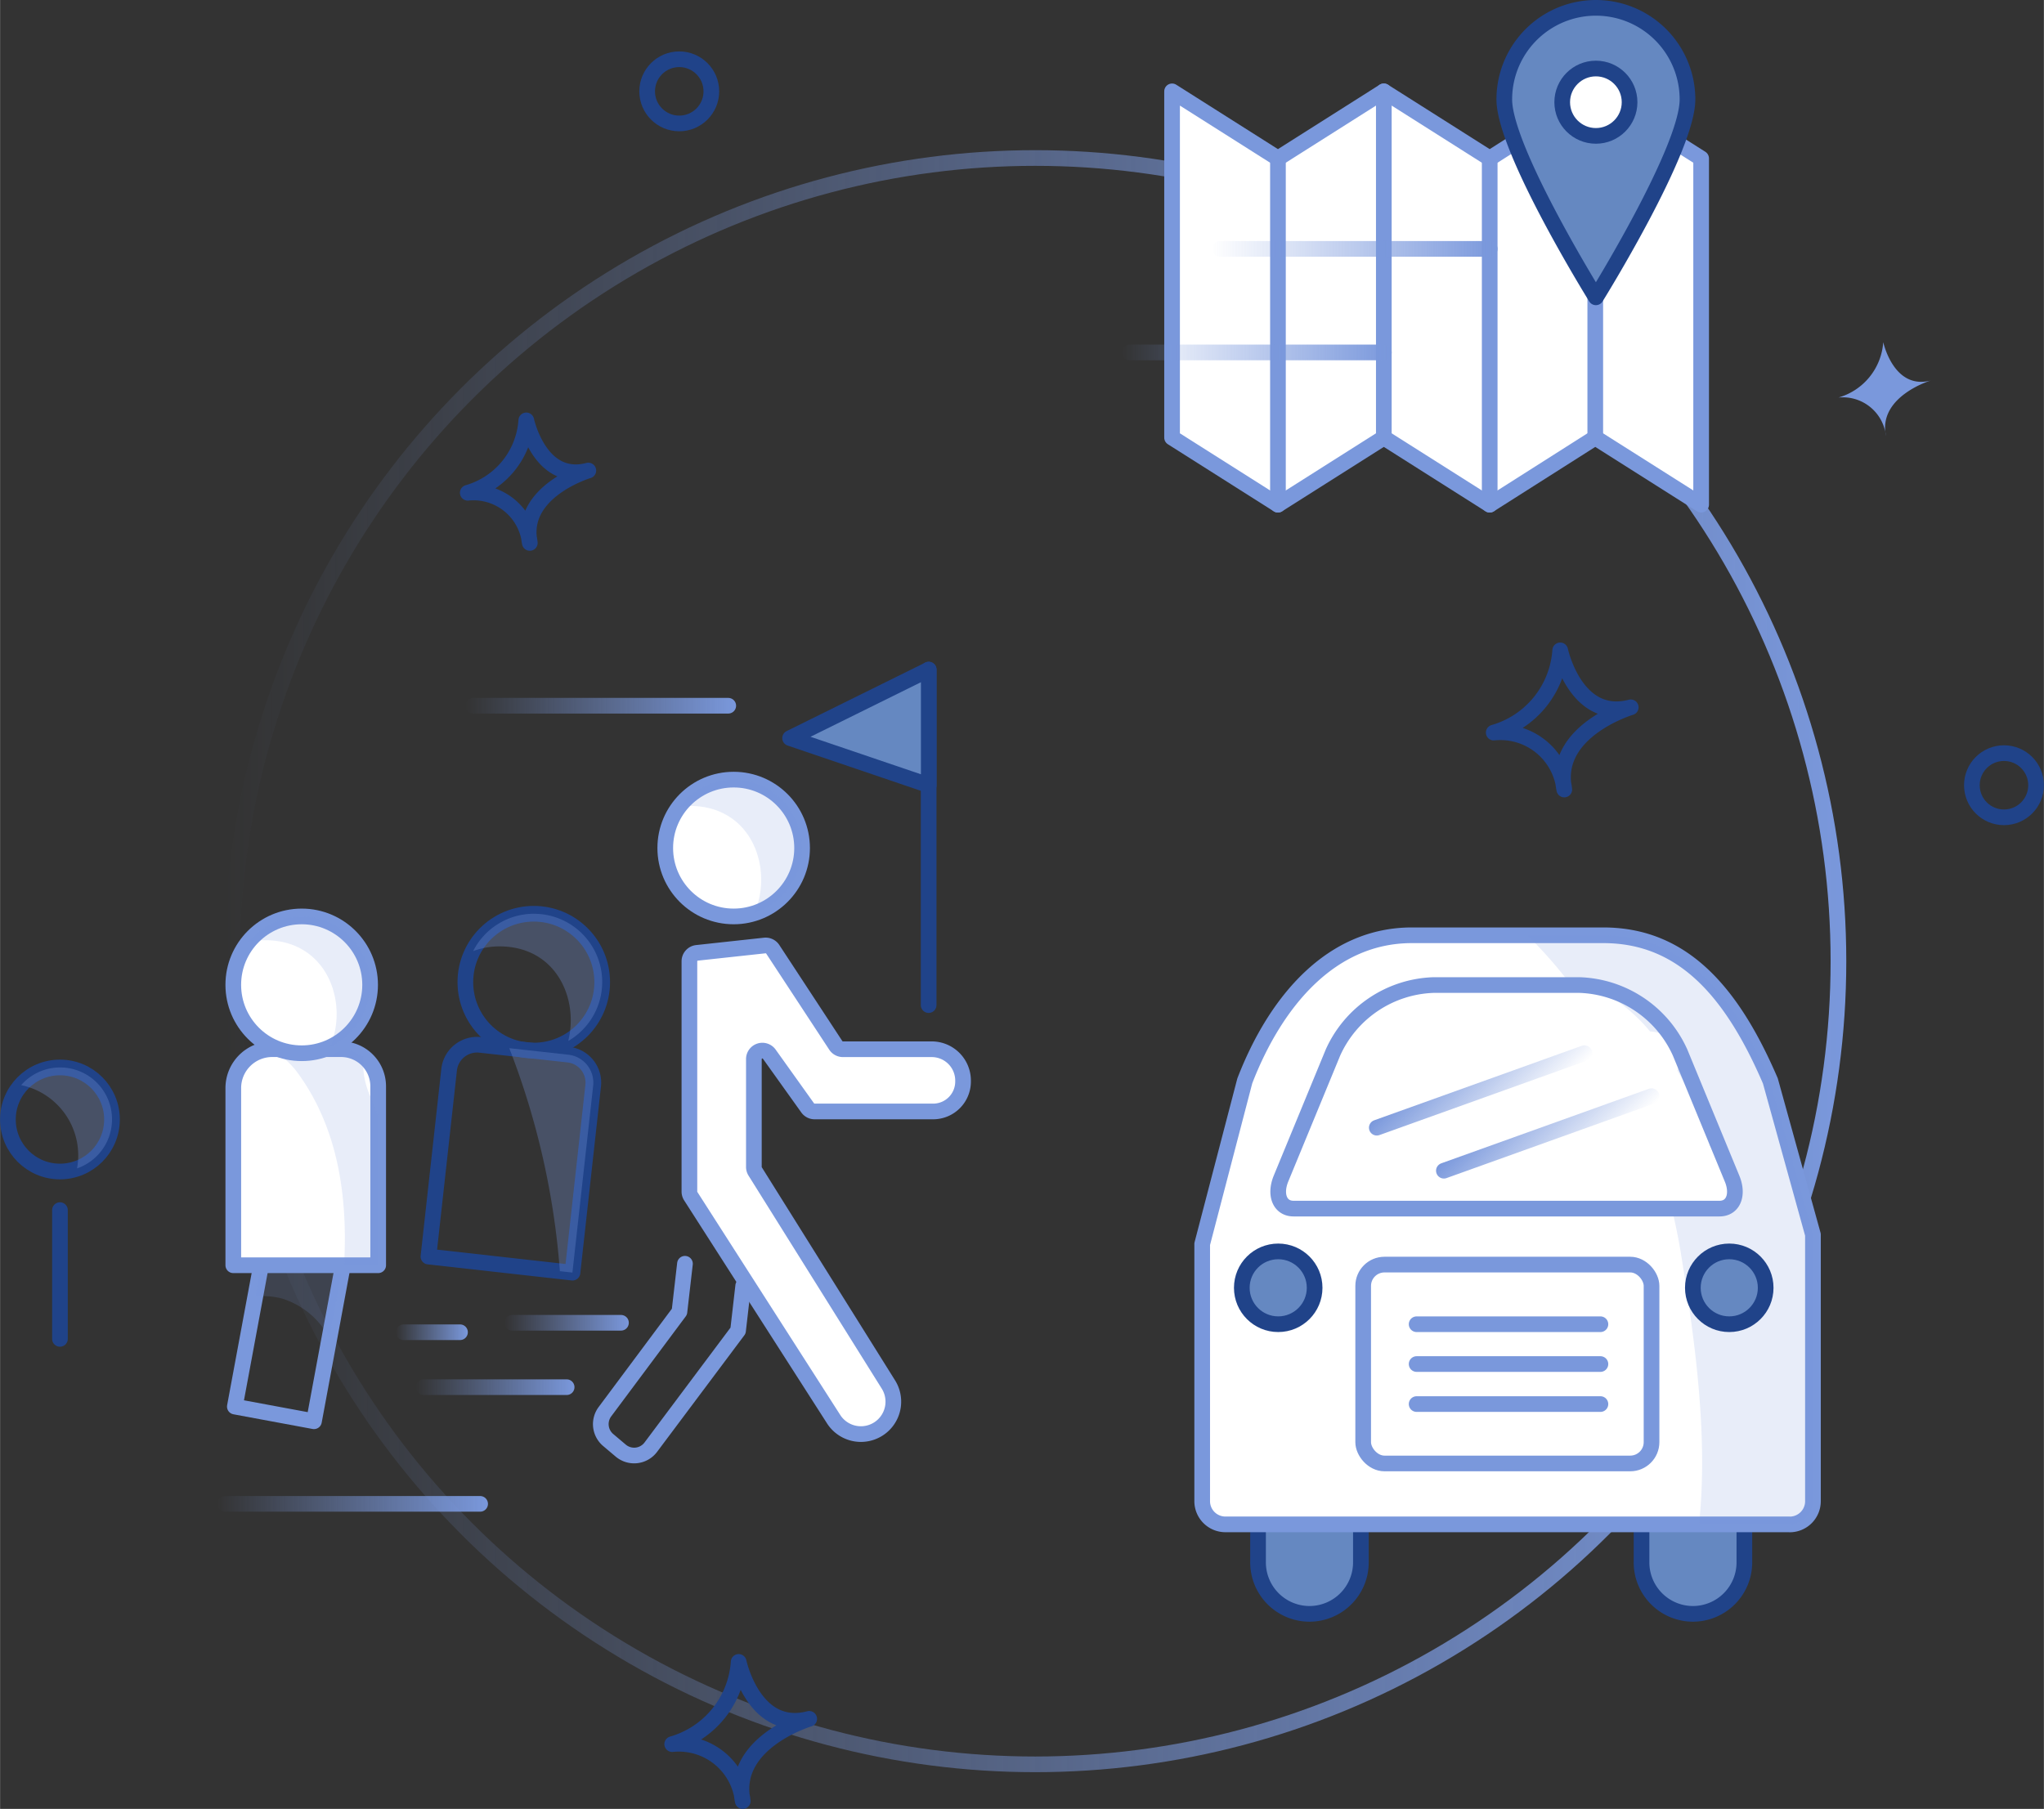 <?xml version="1.0" encoding="UTF-8"?> <svg xmlns="http://www.w3.org/2000/svg" xmlns:xlink="http://www.w3.org/1999/xlink" id="Layer_1" data-name="Layer 1" width="1.811in" height="1.603in" viewBox="0 0 130.397 115.43"><rect x="0" y="0" width="130.397" height="115.43" fill="#333333" stroke="none"/><defs><style>.cls-1,.cls-10,.cls-11,.cls-14,.cls-15,.cls-16,.cls-17,.cls-2,.cls-4,.cls-7,.cls-8,.cls-9{fill:none;}.cls-1,.cls-10,.cls-11,.cls-12,.cls-13,.cls-14,.cls-15,.cls-16,.cls-17,.cls-2,.cls-3,.cls-4,.cls-7,.cls-8,.cls-9{stroke-linecap:round;}.cls-1,.cls-10,.cls-11,.cls-14,.cls-15,.cls-16,.cls-17,.cls-7,.cls-8,.cls-9{stroke-miterlimit:10;}.cls-1{stroke:url(#linear-gradient);}.cls-12,.cls-13,.cls-2{stroke:#204389;}.cls-12,.cls-13,.cls-2,.cls-3,.cls-4{stroke-linejoin:round;}.cls-13,.cls-3{fill:#fff;}.cls-3,.cls-4{stroke:#7a98dc;}.cls-18,.cls-5,.cls-6{fill:#7a98dc;}.cls-5{opacity:0.17;}.cls-6{opacity:0.3;}.cls-7{stroke:url(#linear-gradient-2);}.cls-8{stroke:url(#linear-gradient-3);}.cls-9{stroke:url(#linear-gradient-4);}.cls-10{stroke:url(#linear-gradient-5);}.cls-11{stroke:url(#linear-gradient-6);}.cls-12{fill:#6588c1;}.cls-14{stroke:url(#linear-gradient-7);}.cls-15{stroke:url(#linear-gradient-8);}.cls-16{stroke:url(#linear-gradient-9);}.cls-17{stroke:url(#linear-gradient-10);}</style><linearGradient id="linear-gradient" x1="14.284" y1="61.335" x2="117.788" y2="61.335" gradientUnits="userSpaceOnUse"><stop offset="0" stop-color="#7a98dc" stop-opacity="0"></stop><stop offset="1" stop-color="#7a98dc"></stop></linearGradient><linearGradient id="linear-gradient-2" x1="13.865" y1="95.965" x2="31.127" y2="95.965" xlink:href="#linear-gradient"></linearGradient><linearGradient id="linear-gradient-3" x1="29.695" y1="45.034" x2="46.957" y2="45.034" xlink:href="#linear-gradient"></linearGradient><linearGradient id="linear-gradient-4" x1="25.248" y1="85.013" x2="29.843" y2="85.013" xlink:href="#linear-gradient"></linearGradient><linearGradient id="linear-gradient-5" x1="32.181" y1="84.41" x2="40.113" y2="84.41" xlink:href="#linear-gradient"></linearGradient><linearGradient id="linear-gradient-6" x1="26.532" y1="88.519" x2="36.647" y2="88.519" xlink:href="#linear-gradient"></linearGradient><linearGradient id="linear-gradient-7" x1="105.959" y1="233.233" x2="123.319" y2="233.233" gradientTransform="matrix(0.99, 0, 0, -0.99, -33.366, 253.501)" xlink:href="#linear-gradient"></linearGradient><linearGradient id="linear-gradient-8" x1="111.769" y1="239.903" x2="130.139" y2="239.903" gradientTransform="matrix(0.99, 0, 0, -0.99, -33.366, 253.501)" xlink:href="#linear-gradient"></linearGradient><linearGradient id="linear-gradient-9" x1="132.139" y1="184.103" x2="127.164" y2="189.078" gradientTransform="matrix(0.995, 0, 0, -0.995, -34.537, 255.23)" xlink:href="#linear-gradient"></linearGradient><linearGradient id="linear-gradient-10" x1="136.44" y1="181.344" x2="131.466" y2="186.319" gradientTransform="matrix(0.995, 0, 0, -0.995, -34.537, 255.23)" xlink:href="#linear-gradient"></linearGradient></defs><title>services_school travel</title><circle class="cls-1" cx="66.036" cy="61.335" r="51.252"></circle><path class="cls-2" d="M63.19,437.2l1.32-11.927a1.794,1.794,0,0,1,1.975-1.581l5.631.623A1.794,1.794,0,0,1,73.7,426.3l-1.32,11.927Z" transform="translate(-35.861 -357.016)"></path><circle class="cls-2" cx="34.05" cy="62.674" r="4.365"></circle><circle class="cls-3" cx="46.803" cy="54.115" r="4.365"></circle><rect class="cls-4" x="51.766" y="436.727" width="5.135" height="10.604" transform="translate(45.692 -359.51) rotate(10.512)"></rect><path class="cls-5" d="M53.842,439.876a5.156,5.156,0,0,1,2.827,2.174,2.629,2.629,0,0,1,.208.345l.948-5.111-5.049-.937-.631,3.4A4.923,4.923,0,0,1,53.842,439.876Z" transform="translate(-35.861 -357.016)"></path><path class="cls-6" d="M72.116,424.32l-3.768-.417a49.446,49.446,0,0,1,3.228,14.23l.8.089L73.7,426.3A1.794,1.794,0,0,0,72.116,424.32Z" transform="translate(-35.861 -357.016)"></path><path class="cls-3" d="M50.74,437.755V426.443a2.483,2.483,0,0,1,2.476-2.476h4.406a2.369,2.369,0,0,1,2.362,2.362v11.426Z" transform="translate(-35.861 -357.016)"></path><path class="cls-5" d="M59.453,426.912a4.948,4.948,0,0,1-.405-2.452,2.336,2.336,0,0,0-1.426-.494H53.216c-.044,0-.085.011-.128.013a4.95,4.95,0,0,1,1.79,1.543c2.557,3.525,3.174,7.885,2.93,12.232h2.176V428.23C59.813,427.777,59.637,427.334,59.453,426.912Z" transform="translate(-35.861 -357.016)"></path><circle class="cls-3" cx="19.243" cy="62.845" r="4.365"></circle><path class="cls-6" d="M69.911,415.325a4.348,4.348,0,0,0-3.868,2.382,4.834,4.834,0,0,1,1.675-.3c3.619,0,5.068,3.327,4.391,6.036a4.352,4.352,0,0,0-2.2-8.116Z" transform="translate(-35.861 -357.016)"></path><circle class="cls-2" cx="3.82" cy="71.437" r="3.32"></circle><path class="cls-5" d="M82.664,406.766a4.344,4.344,0,0,0-3.471,1.745,5.116,5.116,0,0,1,.673-.067c3.982,0,5.341,4.025,4.123,6.825a4.353,4.353,0,0,0-1.324-8.5Z" transform="translate(-35.861 -357.016)"></path><path class="cls-6" d="M39.681,425.133a3.3,3.3,0,0,0-2.475,1.128,4.58,4.58,0,0,1,3.565,5.313,3.311,3.311,0,0,0-1.09-6.441Z" transform="translate(-35.861 -357.016)"></path><path class="cls-5" d="M55.1,415.5a4.337,4.337,0,0,0-3.364,1.614,5.235,5.235,0,0,1,1.043-.1c3.978,0,5.339,4.019,4.126,6.818A4.359,4.359,0,0,0,55.1,415.5Z" transform="translate(-35.861 -357.016)"></path><line class="cls-2" x1="3.82" y1="77.221" x2="3.82" y2="85.437"></line><line class="cls-7" x1="14.365" y1="95.965" x2="30.627" y2="95.965"></line><line class="cls-8" x1="30.195" y1="45.034" x2="46.457" y2="45.034"></line><path class="cls-3" d="M79.84,418.356v14.7a.542.542,0,0,0,.086.292l9.115,14.228a2.068,2.068,0,0,0,3.139.409h0a2.068,2.068,0,0,0,.356-2.622l-8.5-13.593a.542.542,0,0,1-.083-.288V424.6a.542.542,0,0,1,.983-.315l2.449,3.429a.542.542,0,0,0,.441.227H95.39a1.909,1.909,0,0,0,1.909-1.909v-.061a2,2,0,0,0-2-2H89.633a.542.542,0,0,1-.453-.245l-4.022-6.133a.542.542,0,0,0-.512-.242l-4.322.469A.542.542,0,0,0,79.84,418.356Z" transform="translate(-35.861 -357.016)"></path><path class="cls-4" d="M79.556,437.66l-.352,3.06L74.45,447.1a1.327,1.327,0,0,0,.207,1.806l.8.676a1.327,1.327,0,0,0,1.92-.218l5.567-7.439.328-2.856" transform="translate(-35.861 -357.016)"></path><line class="cls-9" x1="25.748" y1="85.013" x2="29.343" y2="85.013"></line><line class="cls-10" x1="32.681" y1="84.41" x2="39.613" y2="84.41"></line><line class="cls-11" x1="27.032" y1="88.519" x2="36.147" y2="88.519"></line><line class="cls-2" x1="59.242" y1="64.138" x2="59.242" y2="42.729"></line><polygon class="cls-12" points="50.403 47.101 59.25 42.729 59.25 50.107 50.403 47.101"></polygon><polygon class="cls-3" points="108.528 10.108 101.773 5.829 95.038 10.108 88.283 5.829 81.528 10.108 74.773 5.829 74.773 27.926 81.528 32.205 88.283 27.926 95.038 32.205 101.773 27.926 108.528 32.205 108.528 10.108"></polygon><line class="cls-4" x1="81.528" y1="10.108" x2="81.528" y2="32.205"></line><line class="cls-4" x1="88.283" y1="27.926" x2="88.283" y2="5.829"></line><line class="cls-4" x1="95.038" y1="10.108" x2="95.038" y2="32.205"></line><line class="cls-4" x1="101.773" y1="27.926" x2="101.773" y2="5.829"></line><path class="cls-12" d="M143.518,363.36c0,3.229-5.844,12.629-5.844,12.629s-5.844-9.4-5.844-12.629a5.844,5.844,0,0,1,11.688,0Z" transform="translate(-35.861 -357.016)"></path><circle class="cls-13" cx="101.813" cy="6.522" r="2.149"></circle><line class="cls-14" x1="72.079" y1="22.489" x2="88.283" y2="22.489"></line><line class="cls-15" x1="77.833" y1="15.882" x2="95.038" y2="15.882"></line><path class="cls-12" d="M119.4,450.893h0a3.285,3.285,0,0,1,3.281,3.288v2.527A3.285,3.285,0,0,1,119.4,460h0a3.285,3.285,0,0,1-3.281-3.288v-2.527A3.285,3.285,0,0,1,119.4,450.893Z" transform="translate(-35.861 -357.016)"></path><path class="cls-12" d="M143.866,450.893h0a3.285,3.285,0,0,1,3.281,3.288v2.527A3.285,3.285,0,0,1,143.866,460h0a3.285,3.285,0,0,1-3.281-3.288v-2.527A3.285,3.285,0,0,1,143.866,450.893Z" transform="translate(-35.861 -357.016)"></path><path class="cls-3" d="M150.028,454.29H114.023a1.481,1.481,0,0,1-1.467-1.467V436.4l2.717-10.408c1.984-5.136,5.543-9.293,10.652-9.293h12.228c5.109,0,8.234,3.668,10.652,9.293l2.717,9.81v17.011a1.481,1.481,0,0,1-1.481,1.481Z" transform="translate(-35.861 -357.016)"></path><path class="cls-5" d="M148.805,425.988c-2.418-5.625-5.543-9.293-10.652-9.293H133.3a28.581,28.581,0,0,1,2.768,3.149,3.245,3.245,0,0,1,1.934.4,10.849,10.849,0,0,1,3.125,2.588c.131.014.263.023.393.05a1.979,1.979,0,0,1,1.363,2.4c0,.016-.014.027-.018.042.6,1.007,1.135,2.058,1.656,3.1a3.823,3.823,0,0,1,.4,1.705,3.825,3.825,0,0,1,1.1,1.311,1.976,1.976,0,0,1-2.2,2.866,7.734,7.734,0,0,0-1.292-.141c.221.961.426,1.929.583,2.915.789,4.97,1.765,11.4,1.141,17.2h5.8a1.481,1.481,0,0,0,1.481-1.481V435.8Z" transform="translate(-35.861 -357.016)"></path><rect class="cls-3" x="86.966" y="80.697" width="18.397" height="12.69" rx="1.359" ry="1.359"></rect><circle class="cls-12" cx="81.545" cy="82.178" r="2.323"></circle><circle class="cls-12" cx="110.322" cy="82.178" r="2.323"></circle><line class="cls-4" x1="90.376" y1="84.502" x2="102.102" y2="84.502"></line><line class="cls-4" x1="90.376" y1="87.043" x2="102.102" y2="87.043"></line><line class="cls-4" x1="90.376" y1="89.597" x2="102.102" y2="89.597"></line><path class="cls-4" d="M145.558,434.14H118.384c-.87,0-1.223-.883-.8-1.916l3.315-8.043a7.3,7.3,0,0,1,6.427-4.307h9.293a7.3,7.3,0,0,1,6.427,4.307l3.315,8.043C146.781,433.23,146.455,434.14,145.558,434.14Z" transform="translate(-35.861 -357.016)"></path><line class="cls-16" x1="87.835" y1="71.961" x2="101.083" y2="67.206"></line><line class="cls-17" x1="92.115" y1="74.706" x2="105.363" y2="69.95"></line><path class="cls-2" d="M65.7,388.461a5.171,5.171,0,0,0,3.733-4.619s.862,4.017,3.958,3.2c0,0-4.419,1.325-3.733,4.619A3.612,3.612,0,0,0,65.7,388.461Z" transform="translate(-35.861 -357.016)"></path><path class="cls-18" d="M153.149,382.384a3.959,3.959,0,0,0,2.858-3.536s.66,3.075,3.03,2.449c0,0-3.383,1.015-2.858,3.536A2.766,2.766,0,0,0,153.149,382.384Z" transform="translate(-35.861 -357.016)"></path><path class="cls-2" d="M78.743,468.313a5.873,5.873,0,0,0,4.24-5.246s.979,4.562,4.5,3.633c0,0-5.019,1.505-4.24,5.246A4.1,4.1,0,0,0,78.743,468.313Z" transform="translate(-35.861 -357.016)"></path><path class="cls-2" d="M131.157,403.764a5.873,5.873,0,0,0,4.24-5.246s.979,4.562,4.5,3.633c0,0-5.019,1.505-4.24,5.246A4.1,4.1,0,0,0,131.157,403.764Z" transform="translate(-35.861 -357.016)"></path><circle class="cls-2" cx="127.849" cy="50.107" r="2.048"></circle><circle class="cls-2" cx="43.331" cy="5.829" r="2.048"></circle></svg> 